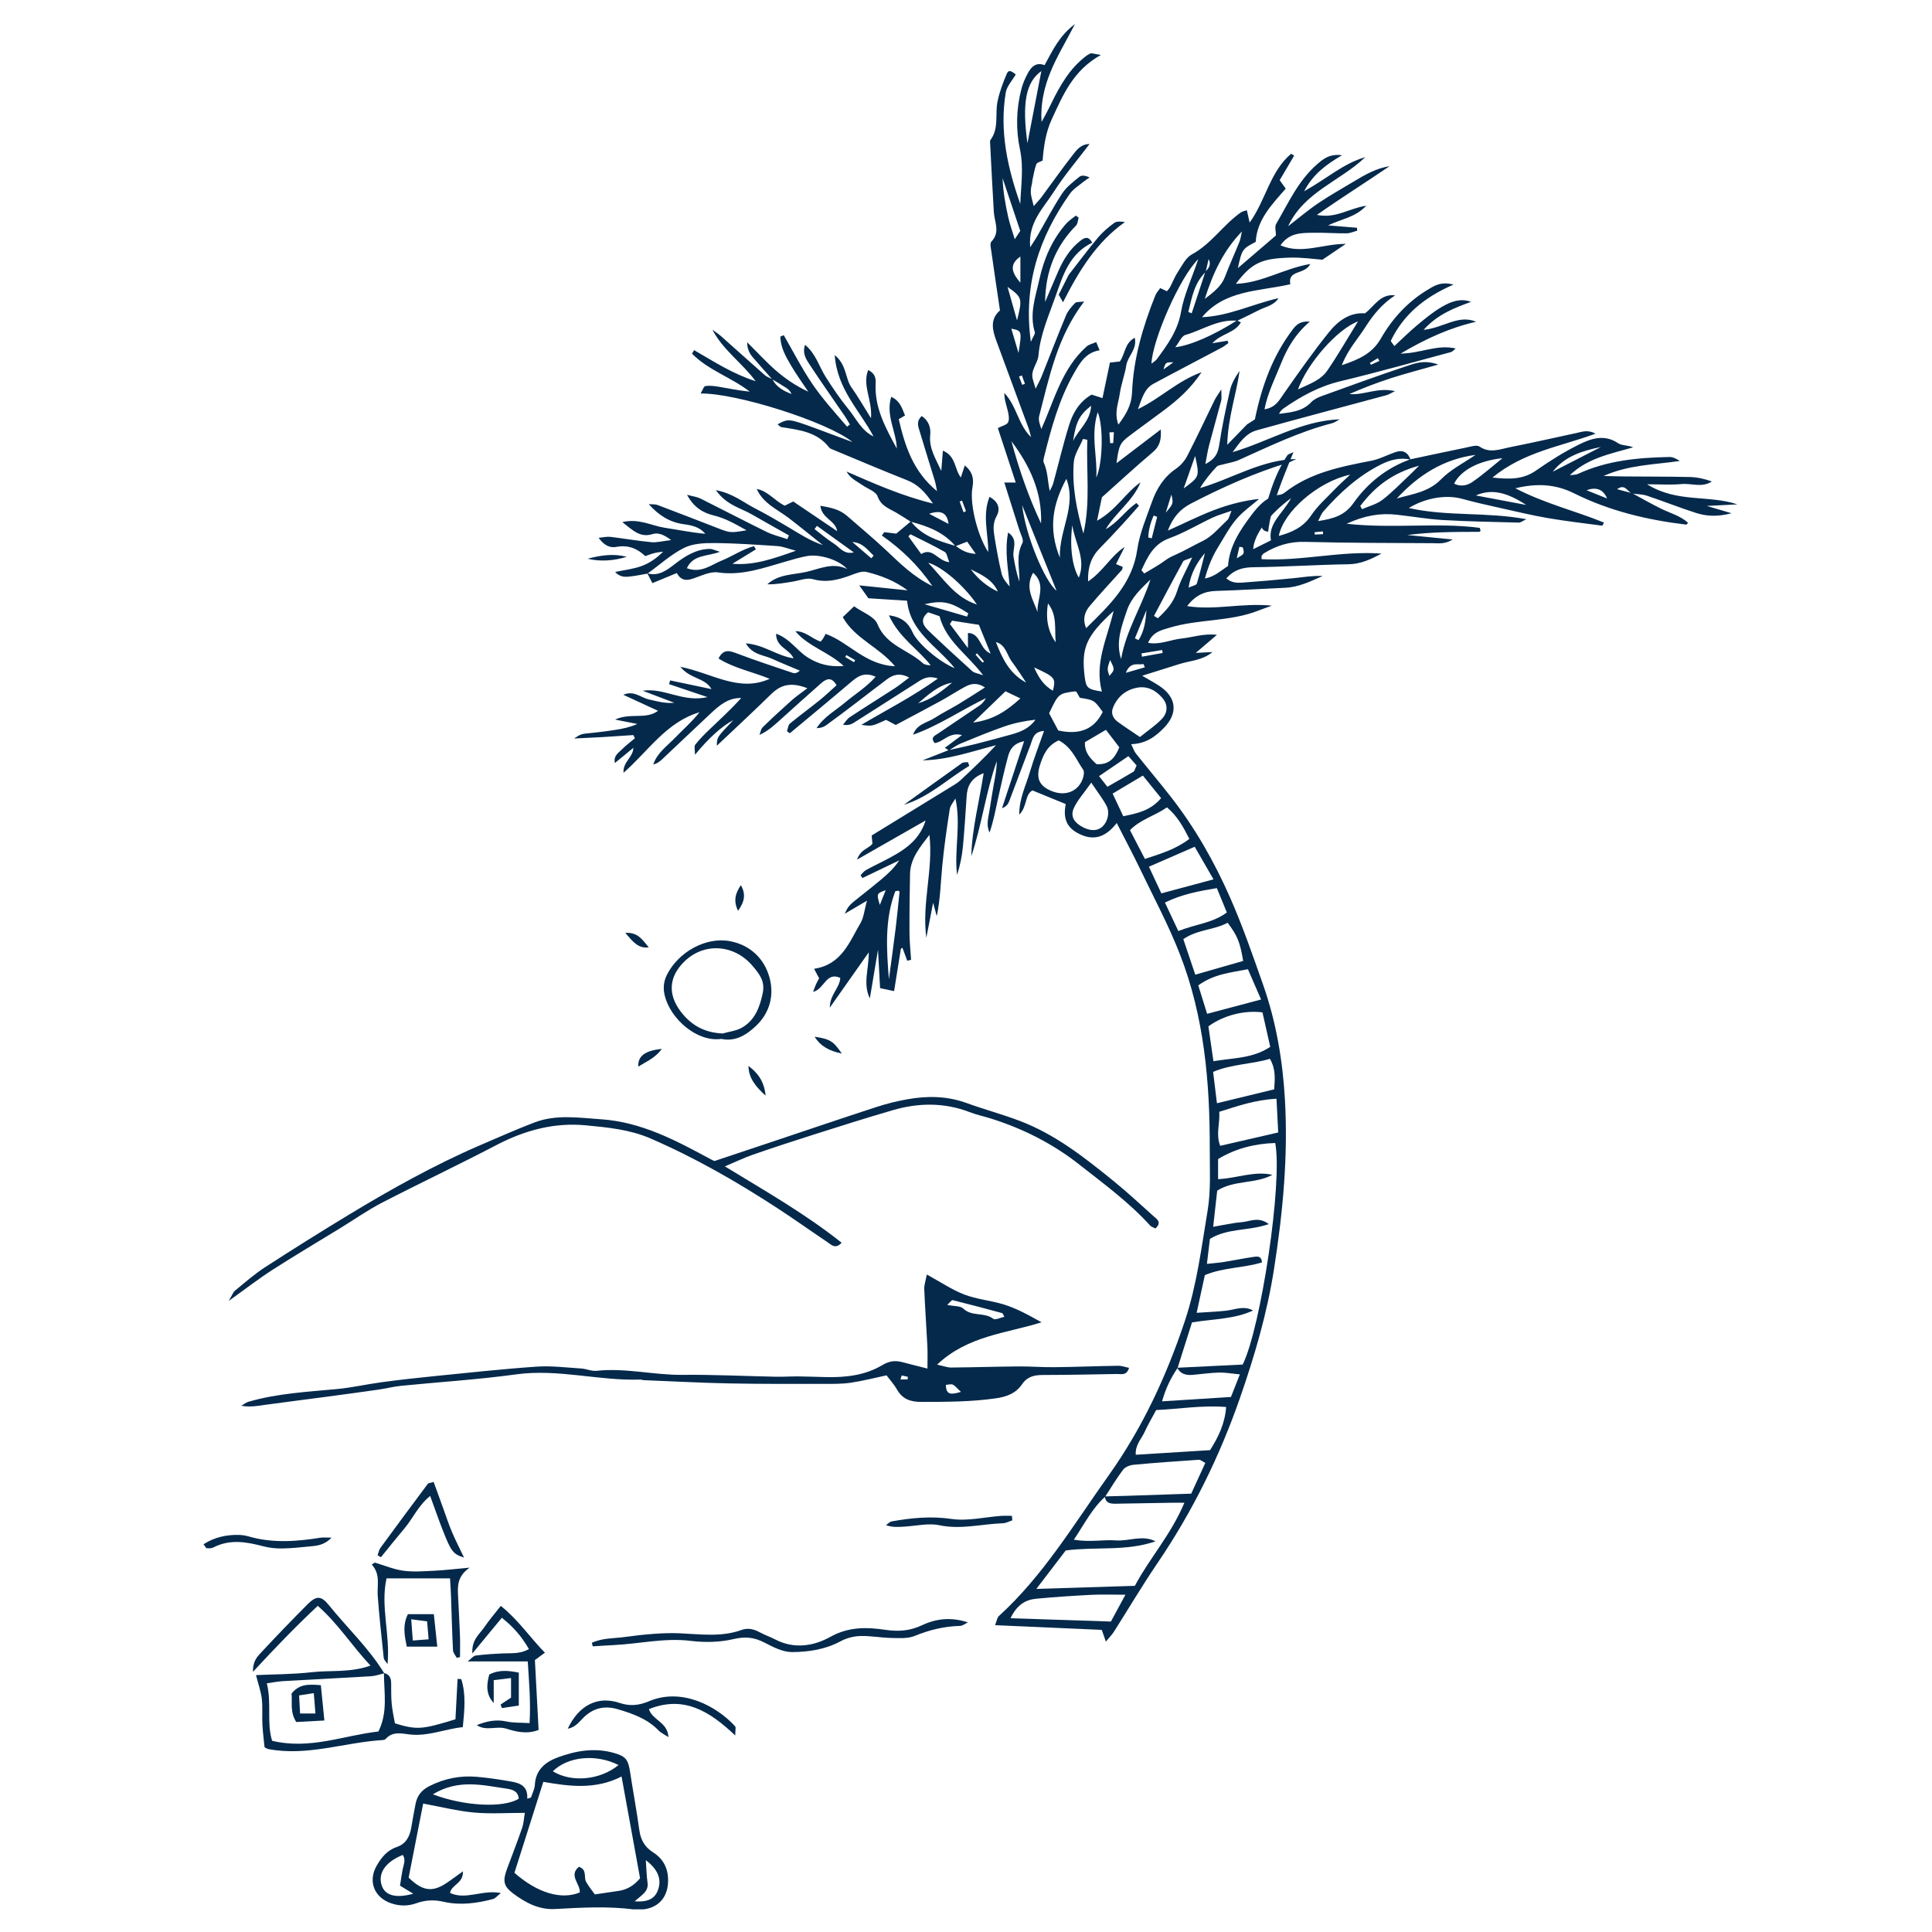 <svg xmlns="http://www.w3.org/2000/svg" xmlns:xlink="http://www.w3.org/1999/xlink" width="500" viewBox="0 0 375 375" height="500" preserveAspectRatio="xMidYMid meet"><defs><clipPath id="7e972a14c8"><path d="M 111 4.602 L 337.293 4.602 L 337.293 319 L 111 319 Z M 111 4.602 " clip-rule="nonzero"></path></clipPath><clipPath id="70dedcb375"><path d="M 72 339 L 130 339 L 130 370.602 L 72 370.602 Z M 72 339 " clip-rule="nonzero"></path></clipPath><clipPath id="e1154acb72"><path d="M 39.543 297 L 65 297 L 65 301 L 39.543 301 Z M 39.543 297 " clip-rule="nonzero"></path></clipPath></defs><path fill="#04294b" d="M 207.434 53.348 C 209.316 50.934 211.145 48.469 213.109 46.125 C 214.012 45.047 215.121 44.109 216.258 43.277 C 216.75 42.914 217.551 42.977 218.348 43.102 C 212.809 47.023 209.449 52.52 206.328 58.672 C 205.965 58.027 205.734 57.621 205.504 57.211 L 205.453 57.277 C 206.125 55.938 206.801 54.602 207.473 53.262 Z M 207.434 53.348 " fill-opacity="1" fill-rule="nonzero"></path><path fill="#04294b" d="M 246.191 103.207 C 245.266 103.133 244.723 102.602 244.918 101.707 C 245.953 97.039 247.203 92.438 249.871 88.383 C 250.02 88.156 250.406 88.086 251.062 87.746 C 248.953 93.023 246.785 97.91 246.137 103.254 Z M 246.191 103.207 " fill-opacity="1" fill-rule="nonzero"></path><g clip-path="url(#7e972a14c8)"><path fill="#04294b" d="M 255.156 103.305 C 255.168 103.457 255.18 103.605 255.191 103.754 C 255.727 103.73 256.266 103.707 256.805 103.68 C 256.793 103.504 256.781 103.324 256.77 103.145 C 256.234 103.199 255.695 103.25 255.156 103.305 Z M 227.758 70.32 C 226.238 70.316 226.238 70.316 225.836 71.703 C 226.527 71.207 226.984 70.875 227.758 70.32 Z M 187.027 99.445 C 187.184 99.363 187.34 99.281 187.496 99.199 C 187.238 98.523 186.984 97.848 186.727 97.172 C 186.574 97.23 186.422 97.285 186.27 97.344 C 186.52 98.043 186.773 98.746 187.027 99.445 Z M 267.734 70.062 C 267.641 69.879 267.547 69.695 267.453 69.512 C 266.934 69.824 266.414 70.137 265.895 70.449 C 265.961 70.566 266.023 70.68 266.09 70.797 C 266.637 70.551 267.188 70.309 267.734 70.062 Z M 165.766 128.535 C 165.84 128.402 165.914 128.27 165.988 128.137 C 165.418 127.805 164.848 127.477 164.281 127.145 C 164.207 127.273 164.133 127.406 164.059 127.535 C 164.629 127.871 165.195 128.203 165.766 128.535 Z M 198.348 72.879 C 198.164 72.949 197.977 73.016 197.793 73.086 C 198 73.625 198.203 74.16 198.406 74.699 C 198.582 74.629 198.758 74.562 198.938 74.492 C 198.742 73.953 198.543 73.414 198.348 72.879 Z M 240.055 108.367 C 241.555 107.508 241.566 107.508 241.242 106.289 C 241.223 106.211 240.918 106.207 240.566 106.125 C 240.41 106.809 240.258 107.488 240.055 108.367 Z M 190.707 128.613 C 190.809 128.539 190.906 128.469 191.008 128.395 C 190.555 127.867 190.105 127.34 189.652 126.812 C 189.555 126.898 189.453 126.988 189.352 127.074 C 189.805 127.586 190.254 128.102 190.707 128.613 Z M 216.207 83.891 C 215.914 83.902 215.625 83.914 215.336 83.922 C 215.383 84.617 215.43 85.312 215.477 86.012 C 215.676 86.008 215.871 86.008 216.07 86.008 C 216.113 85.305 216.16 84.598 216.207 83.891 Z M 221.566 126.824 C 221.594 127.039 221.621 127.254 221.652 127.465 C 222.992 127.227 224.332 126.984 225.672 126.742 C 225.641 126.551 225.609 126.355 225.582 126.168 C 224.242 126.387 222.906 126.605 221.566 126.824 Z M 226.277 99.508 C 227.766 97.746 227.766 97.746 227.371 95.992 C 226.957 97.32 226.617 98.414 226.277 99.508 Z M 222.211 129.527 C 222.125 129.316 222.039 129.102 221.953 128.891 C 220.887 129.137 219.438 128.305 218.52 130.594 C 220.082 130.145 221.145 129.836 222.211 129.527 Z M 165.438 105.207 C 166.668 106.262 167.898 107.312 169.125 108.367 C 169.273 108.191 169.422 108.016 169.57 107.84 C 168.379 106.742 167.461 105.32 165.438 105.207 Z M 171.914 172.781 C 170.125 173.438 170.125 173.438 170.773 175.648 C 171.238 174.48 171.578 173.629 171.914 172.781 Z M 215.465 128.105 C 214.879 129.828 214.879 129.828 215.32 131.188 C 216.406 129.984 216.406 129.984 215.465 128.105 Z M 307.945 95.152 C 309.277 95.684 310.605 96.219 311.938 96.754 C 311.141 94.879 309.746 94.504 307.945 95.152 Z M 224.605 100.316 C 224.379 100.23 224.148 100.148 223.922 100.066 C 223.324 101.426 222.93 102.836 222.879 104.324 C 223.102 104.379 223.324 104.434 223.547 104.492 C 223.898 103.098 224.25 101.707 224.605 100.316 Z M 184.117 101.691 C 183.832 99.559 182.707 98.934 180.34 99.723 C 181.898 100.535 183.008 101.113 184.117 101.691 Z M 220.285 123.891 C 220.516 124.012 220.742 124.137 220.973 124.258 C 222.121 122.539 222.371 120.5 222.531 118.414 C 221.781 120.238 221.035 122.062 220.285 123.891 Z M 197.691 68.508 C 198.367 64.207 198.367 64.207 196.293 63.793 C 196.785 65.465 197.238 66.984 197.691 68.508 Z M 184.789 132.504 C 182.109 133.008 180.203 134.832 178.207 136.504 C 180.754 135.77 182.805 134.195 184.789 132.504 Z M 188.422 110.5 C 189.832 112.379 191.566 113.848 193.688 114.828 C 192.641 112.488 190.496 111.539 188.422 110.5 Z M 229.75 94.809 C 232.852 92.52 232.852 92.52 231.977 88.5 C 231.207 90.684 230.57 92.484 229.75 94.809 Z M 198.055 49.793 C 196.027 51.219 196.145 52.695 198.055 54.859 Z M 158.566 102.066 C 158.414 102.273 158.258 102.484 158.102 102.695 C 159.32 103.621 160.484 104.641 161.773 105.453 C 162.973 106.207 163.793 107.695 165.723 107.219 C 163.336 105.5 160.953 103.781 158.566 102.066 Z M 211.793 78.75 C 209.512 80.566 208.855 81.824 208.289 85.59 C 209.34 83.355 211.633 81.77 211.793 78.75 Z M 233.875 107.359 C 232.316 109.195 231.152 111.188 230.699 114.059 C 231.5 113.691 232.203 113.59 232.293 113.297 C 232.895 111.34 233.363 109.344 233.875 107.359 Z M 197.402 62.191 C 198.48 57.906 198.426 57.727 195.562 55.684 C 196.164 57.812 196.688 59.664 197.402 62.191 Z M 200.723 129.543 C 201.523 131.348 202.484 133.012 204.371 134.062 C 204.965 131.613 204.824 131.438 200.723 129.543 Z M 310.738 86.762 C 307.168 87.492 303.762 88.516 301.375 91.562 C 304.496 89.961 307.617 88.363 310.738 86.762 Z M 203.41 117.117 C 202.961 119.781 203.281 122.359 204.91 124.676 C 204.656 122.137 205.262 119.461 203.41 117.117 Z M 187.703 119.68 C 187.789 119.473 187.875 119.266 187.957 119.059 C 184.535 116.832 183.043 116.473 179.449 117.277 C 182.516 118.168 185.109 118.926 187.703 119.68 Z M 296.234 98.008 C 292.609 95.645 289.617 94.773 286.457 96.168 C 289.867 96.809 292.68 97.34 296.234 98.008 Z M 201.395 118.816 C 201.199 116.316 203.207 113.562 200.531 111.164 C 198.844 114.09 200.57 116.426 201.395 118.816 Z M 199.18 132.492 C 198.25 131.125 197.371 129.723 196.383 128.402 C 195.41 127.105 195.254 125.168 193.305 124.621 C 194.52 127.77 195.938 130.766 199.18 132.492 Z M 208.129 101.961 C 207.582 106.109 208.141 110.059 209.398 112.109 C 210.844 108.551 208.648 105.387 208.129 101.961 Z M 184.254 109.117 C 183.895 108.266 183.812 107.379 183.371 107.125 C 181.207 105.891 178.945 104.824 176.723 103.699 C 176.586 103.832 176.449 103.965 176.312 104.098 C 177.113 105.199 177.914 106.305 178.809 107.535 C 181.062 106.152 181.969 108.898 184.254 109.117 Z M 198.031 44.816 C 196.75 40.988 195.68 37.785 194.605 34.586 C 194.688 37.199 195.152 39.707 195.707 42.191 C 195.988 43.457 196.438 44.688 196.961 46.43 C 197.59 45.48 197.926 44.98 198.031 44.816 Z M 212.789 92.703 C 214.074 89.852 214.191 82.672 213.066 79.996 C 211.637 84.543 213.055 88.68 212.789 92.703 Z M 246.691 104.883 C 246.102 101.5 248.98 99.73 250.602 96.691 C 246.285 99.848 243.375 103.805 243.242 106.598 C 244.426 106.008 245.488 105.48 246.691 104.883 Z M 189.625 117.336 C 187.094 113.617 182.766 109.934 180.156 109.223 C 183.219 112.453 185.418 115.996 189.625 117.336 Z M 291.633 88.93 C 287.059 89.426 283.562 91.238 282.242 93.879 C 283.473 94.512 284.781 94.238 285.715 93.602 C 287.789 92.191 289.672 90.504 291.633 88.93 Z M 198.398 98.055 C 199.051 103.961 202.836 112.898 205.078 114.668 C 202.758 108.902 200.578 103.477 198.398 98.055 Z M 195.164 134.176 C 193 136.266 191.176 138.027 188.875 140.25 C 192.91 139.707 195.438 137.941 198.055 135.559 C 196.875 134.992 196.012 134.582 195.164 134.176 Z M 184.801 120.473 C 184.66 120.691 184.516 120.906 184.375 121.125 C 185.406 122.5 186.438 123.875 187.879 125.793 L 187.879 122.855 C 190.395 122.914 190.07 125.973 192.277 126.855 C 191.414 124.734 190.746 123.094 190.004 121.277 C 188.262 121.008 186.531 120.742 184.801 120.473 Z M 219.02 146.766 C 216.73 148.324 215.117 149.426 213.32 150.648 C 213.836 151.305 214.344 151.945 214.949 152.711 C 216.77 151.668 218.406 150.754 220.008 149.785 C 220.234 149.648 220.297 149.23 220.613 148.574 C 220.102 147.992 219.543 147.363 219.02 146.766 Z M 199.426 27.801 C 200.383 22.832 201.23 18.449 202.125 13.801 C 199.117 15.922 198.348 20.004 199.426 27.801 Z M 223.988 119.547 C 224.238 119.699 224.488 119.852 224.738 120.004 C 226.344 118.512 227.777 116.973 228.48 114.719 C 229.121 112.664 230.23 110.758 231.398 108.207 C 230.359 108.648 229.789 108.703 229.637 108.984 C 227.719 112.484 225.859 116.02 223.988 119.547 Z M 172.535 190.078 C 172.977 186.773 173.438 183.473 173.848 180.164 C 174.137 177.848 174.355 175.52 174.594 173.191 C 174.605 173.098 174.527 172.957 174.449 172.902 C 174.383 172.859 174.254 172.918 173.781 172.984 C 171.676 178.473 172.078 184.332 172.535 190.078 Z M 241.047 44.934 C 237.605 48.52 235.523 52.703 233.852 58.008 C 235.879 56.484 237.137 55.41 237.789 53.668 C 238.645 51.398 239.672 49.191 240.574 46.934 C 240.824 46.305 240.895 45.602 241.047 44.934 Z M 264.027 98.215 C 264.141 98.422 264.258 98.629 264.371 98.836 C 265.699 98.246 267.199 97.883 268.32 97.023 C 270.242 95.551 271.93 93.77 273.711 92.109 C 274.113 91.734 274.496 91.328 275.438 90.391 C 270.086 91.848 266.75 94.621 264.027 98.215 Z M 223.297 112.488 C 221.488 114.246 219.582 116.004 218.754 118.445 C 217.719 121.488 216.504 124.59 217.609 127.922 C 218.535 122.422 221.59 117.805 223.297 112.488 Z M 205.719 108.254 C 205.551 102.758 209.016 98.305 206.98 92.941 C 204.332 97.84 203.422 102.547 205.719 108.254 Z M 196.32 85.641 C 197.797 91.129 199.652 96.469 202.07 101.602 C 202.301 95.516 199.879 90.371 196.32 85.641 Z M 210.582 144.059 C 210.496 146.145 211.688 147.254 212.832 148.32 C 215.25 148.48 216.406 147.18 217.258 145.043 C 216.434 143.969 215.582 142.859 214.66 141.66 C 213.145 142.551 211.84 143.316 210.582 144.059 Z M 180.148 118.844 C 178.52 120.18 179.141 121.371 180.168 122.359 C 182.973 125.051 185.84 127.68 188.727 130.281 C 189.113 130.633 189.77 130.688 190.824 131.066 C 187.754 126.984 183.629 124.457 182.359 119.602 C 181.664 119.363 180.852 119.086 180.148 118.844 Z M 271.117 96.754 C 274.141 95.875 277.258 95.543 279.707 93.035 C 281.586 91.113 284.141 89.852 286.398 88.293 C 280.188 89.105 275.277 92.238 271.117 96.754 Z M 211.059 85.367 C 210.777 85.312 210.496 85.254 210.211 85.195 C 209.586 86.703 208.535 88.176 208.418 89.719 C 208.059 94.426 208.984 99.023 210.285 103.559 C 211.699 97.508 210.801 91.422 211.059 85.367 Z M 263.594 62.375 C 259.512 63.926 253.742 70.543 251.934 75.59 C 254.172 74.52 256.344 73.805 257.633 71.926 C 259.648 68.984 261.426 65.879 263.594 62.375 Z M 211.816 151.91 C 210.324 154.039 209.098 155.344 208.414 156.891 C 207.766 158.352 208.414 159.469 209.703 160.281 C 211.387 161.348 212.973 161.395 214.016 160.414 C 214.996 159.492 215.453 157.707 214.781 156.418 C 214.082 155.082 213.133 153.883 211.816 151.91 Z M 213.871 134.223 C 212.387 128.676 214.914 123.91 216.145 118.598 C 210.793 123.496 209.844 125.746 210.539 131.383 C 210.805 133.531 211.117 133.809 213.871 134.223 Z M 218.027 158.43 C 220.754 157.871 223.293 157.363 225.371 154.918 C 224.18 153.441 223.039 152.031 221.832 150.539 C 219.688 151.816 217.84 152.918 215.961 154.039 C 216.727 155.664 217.328 156.945 218.027 158.43 Z M 262.066 92.125 C 255.77 93.512 249.113 99.332 248.215 104.023 C 250.766 103.324 252.953 102.359 254.512 100.016 C 255.73 98.188 257.449 96.688 258.984 95.078 C 259.875 94.148 260.844 93.289 262.066 92.125 Z M 232.582 50.305 C 229.039 53.711 223.68 65.977 223.496 70.594 C 223.938 70.227 224.328 70.008 224.566 69.68 C 226.613 66.898 228.598 64.199 229.23 60.559 C 229.793 57.305 231.262 54.211 232.582 50.305 Z M 221.551 110.668 C 221.73 110.883 221.91 111.102 222.094 111.316 C 223.484 110.465 224.941 109.699 226.242 108.723 C 226.934 108.203 227.625 107.918 228.383 107.574 C 230.094 106.801 231.73 105.828 233.453 105 C 235.281 104.121 236.699 102.363 238.238 100.93 C 238.555 100.637 238.629 100.09 239.039 99.145 C 237.441 99.711 236.379 99.992 235.402 100.453 C 232.582 101.773 229.887 103.41 226.98 104.469 C 223.859 105.602 222.758 108.102 221.551 110.668 Z M 214.039 138.188 C 212.387 135.887 212.387 135.887 209.59 135.438 C 209.355 135.016 209.16 134.648 208.938 134.301 C 208.895 134.227 208.742 134.223 208.637 134.188 C 205.449 134.625 205.449 134.625 203.633 138.449 C 204.227 139.566 204.812 140.672 205.41 141.793 C 209.59 142.68 212.344 141.586 214.039 138.188 Z M 228.715 180.719 C 232.086 179.355 235.305 179.211 238.129 177.109 C 237.484 175.543 236.875 174.051 236.188 172.383 C 232.637 172.969 229.414 173.574 226.113 175.184 C 226.977 177.02 227.762 178.695 228.715 180.719 Z M 205.5 143.707 C 203.223 144.727 202.461 146.609 201.848 148.527 C 201.02 151.125 201.785 152.641 204.23 153.586 C 206.758 154.562 209.16 153.672 210.094 151.324 C 210.328 150.742 210.531 149.832 210.246 149.414 C 208.898 147.426 208.016 145.012 205.5 143.707 Z M 231.891 164.355 C 228.734 165.73 226.004 166.922 223.004 168.23 C 223.895 170.137 224.668 171.789 225.422 173.402 C 228.895 172.469 231.992 171.637 235.543 170.684 C 234.25 168.441 233.164 166.559 231.891 164.355 Z M 232.586 191.262 C 233.191 193.215 233.734 194.965 234.301 196.781 C 237.961 195.812 241.223 194.945 244.777 194.004 C 243.832 191.832 243.051 190.039 242.219 188.129 C 238.848 188.785 235.645 189.043 232.586 191.262 Z M 230.852 162.828 C 229.648 160.449 228.492 158.371 226.508 156.711 C 224.176 158.348 221.406 159.012 219.328 161.129 C 220.293 162.988 221.199 164.73 222.23 166.723 C 225.285 165.699 228.203 164.863 230.852 162.828 Z M 221.262 143.055 C 222.84 141.777 224.328 140.793 225.523 139.535 C 226.707 138.289 226.688 136.758 225.68 135.547 C 224.395 134 222.688 133.09 220.656 133.488 C 218.445 133.922 216.824 135.301 216.004 137.434 C 215.598 138.496 216.066 139.449 216.941 140.094 C 218.188 141.02 219.504 141.859 221.262 143.055 Z M 236.207 214.141 C 240.168 213.18 243.691 212.324 247.32 211.441 C 247.449 209.387 247.664 207.547 246.488 205.516 C 242.91 206.59 239.117 206.512 235.465 208.051 C 235.707 210.039 235.918 211.777 236.207 214.141 Z M 232.004 189.184 C 235.41 188.207 238.363 187.359 241.297 186.52 C 240.695 182.902 240.203 181.648 238.285 179.105 C 235.711 180.516 232.477 180.383 229.68 182.281 C 230.449 184.566 231.184 186.742 232.004 189.184 Z M 247.766 213.266 C 243.516 213.492 240.156 214.707 236.66 215.801 C 236.809 218.137 235.957 220.184 236.84 222.402 C 240.582 221.543 244.199 220.707 248.102 219.812 C 247.992 217.711 247.895 215.766 247.766 213.266 Z M 246.555 203.188 C 246.027 200.855 245.523 198.625 245.043 196.5 C 241.461 196.051 237.496 197.078 234.551 199.211 C 234.859 201.332 235.184 203.594 235.527 205.98 C 239.457 205.316 243.184 205.457 246.555 203.188 Z M 196.145 314.094 C 202.988 314.32 209.305 314.531 215.625 314.742 C 216.559 313.02 217.367 311.527 218.445 309.535 C 215.828 309.535 213.836 309.453 211.855 309.555 C 208.297 309.738 204.734 309.973 201.184 310.305 C 199.102 310.496 197.41 311.441 196.145 314.094 Z M 234.871 281.473 C 236.5 278.91 237.738 276.363 237.996 273.098 C 233.266 272.719 228.883 273.496 224.41 273.688 C 223.609 275.191 222.809 276.531 222.168 277.941 C 221.551 279.301 220.316 280.445 220.453 282.367 C 225.355 282.066 230.113 281.77 234.871 281.473 Z M 228.57 265.516 C 227.297 267.414 226.266 269.422 225.559 271.996 C 230.188 271.703 234.477 271.434 238.926 271.152 C 239.484 269.738 239.988 268.469 240.656 266.77 C 238.949 266.605 237.77 266.379 236.598 266.414 C 234.938 266.461 233.277 266.699 231.617 266.852 C 230.328 266.973 229.172 266.785 228.504 265.48 C 232.711 265.273 236.914 265.07 241.207 264.859 C 244.723 257.734 248.988 229.535 247.52 221.855 C 243.516 221.98 239.766 222.941 236.43 224.973 L 236.43 228.875 C 240.125 228.695 243.453 227.234 246.969 228.035 C 243.625 229.84 239.551 229.012 236.258 231.102 C 236.004 233.359 235.766 235.535 235.477 238.125 C 237.523 237.777 239.238 237.363 240.973 237.23 C 242.578 237.109 244.301 236.059 246.262 237.598 C 242.332 238.969 238.297 238.34 234.844 240.469 C 234.664 241.988 234.484 243.484 234.262 245.32 C 235.68 245.164 236.652 245.098 237.613 244.941 C 239.488 244.637 241.348 244.25 243.227 243.977 C 243.941 243.875 244.867 243.672 244.934 245.035 C 241.352 246.141 237.453 245.988 233.863 247.496 C 233.348 249.871 232.852 252.121 232.266 254.816 C 234.41 254.668 236.164 254.602 237.906 254.414 C 239.676 254.223 241.43 253.355 243.219 254.371 C 239.543 256.07 235.543 255.988 231.363 256.68 C 230.445 259.586 229.508 262.551 228.57 265.516 Z M 214.453 290.453 C 215.793 290.418 217.133 290.391 218.469 290.344 C 222.695 290.207 226.922 290.062 231.215 289.918 C 232.215 287.734 233.074 285.859 233.949 283.949 C 233.293 283.609 232.996 283.32 232.723 283.336 C 228.492 283.625 224.262 283.918 220.039 284.309 C 219.32 284.375 218.406 284.73 217.996 285.27 C 216.727 286.934 215.656 288.754 214.508 290.512 C 212 292.762 210.535 295.715 208.438 298.855 C 211.539 299.387 214.09 298.809 216.605 298.992 C 219.156 299.176 221.73 297.863 224.281 299.168 C 218.652 301.141 212.719 300.18 206.859 300.941 C 205.055 303.305 203.254 305.66 201.152 308.406 C 207.832 308.195 213.906 308.008 220.273 307.809 C 223.082 302.508 227.324 297.832 229.887 291.684 C 228.723 291.684 228.07 291.672 227.418 291.684 C 223.836 291.742 220.258 291.793 216.676 291.867 C 215.602 291.891 214.617 291.832 214.453 290.453 Z M 233.965 52.742 C 234.598 52.066 235.164 51.371 234.59 50.289 C 234.398 51.121 234.211 51.953 234.02 52.785 C 231.785 54.953 231.344 57.801 230.648 60.555 C 230.867 60.641 231.086 60.723 231.309 60.809 C 232.191 58.117 233.078 55.43 233.965 52.742 Z M 200.383 35.203 C 199.934 37.289 199.934 37.289 200.645 40.008 C 201.223 39.34 201.727 38.828 202.152 38.258 C 204.156 35.559 206.094 32.809 208.16 30.156 C 208.934 29.164 209.73 27.992 211.484 27.945 C 209.047 31.168 206.551 34.074 204.512 37.273 C 202.516 40.406 199.516 43.184 199.961 47.988 C 200.547 47.07 200.926 46.527 201.258 45.953 C 202.887 43.145 204.387 40.254 206.168 37.547 C 207.004 36.277 208.312 35.289 209.52 34.309 C 209.93 33.973 210.684 34.055 211.496 34.449 C 211.129 34.699 210.742 34.922 210.402 35.203 C 209.465 35.984 208.344 36.645 207.66 37.613 C 201.707 46.027 198.57 55.234 200.086 66.348 C 200.512 65.355 200.965 64.82 200.855 64.465 C 199.762 60.922 201 57.586 201.738 54.234 C 202.613 50.25 204.199 46.543 206.926 43.43 C 207.461 42.816 208.18 42.371 208.816 41.848 C 209 41.977 209.184 42.105 209.367 42.238 C 209.203 42.762 209.195 43.445 208.848 43.789 C 205.035 47.633 202.895 52.574 202.859 58.613 C 203.707 56.625 204.543 54.633 205.406 52.652 C 206.406 50.363 207.703 48.277 209.707 46.73 C 210.391 46.199 211.23 45.656 212.004 47.113 C 207.637 49.184 206.324 53.391 204.914 57.422 C 203.59 61.207 201.91 64.887 201.562 69.012 C 201.434 70.535 199.934 71.895 200.488 73.688 C 200.613 74.086 200.723 74.484 201.008 75.449 C 201.559 74.336 201.914 73.723 202.172 73.07 C 203.754 69.125 205.273 65.152 206.91 61.227 C 207.285 60.328 207.984 59.527 208.672 58.816 C 208.938 58.543 209.59 58.648 210.434 58.527 C 205.215 65.34 203.68 73.141 201.703 80.758 C 201.504 81.516 201.832 82.406 202.129 83.277 C 204.637 77.656 206.117 71.539 210.902 67.262 C 211.355 66.855 212.051 66.723 212.773 66.398 C 213.004 66.953 213.16 67.336 213.43 67.992 C 210.758 68.41 209.625 70.414 208.496 72.379 C 205.555 77.492 204.039 83.121 202.633 88.785 C 202.555 89.105 202.461 89.512 202.586 89.777 C 203.379 91.504 203.332 93.359 203.754 95.312 C 203.984 94.812 204.285 94.332 204.43 93.812 C 205.465 90.035 206.352 86.219 207.52 82.484 C 208.254 80.125 209.504 77.973 211.879 76.598 C 212.539 76.809 213.227 77.027 213.992 77.273 C 214.508 74.824 214.98 72.559 215.438 70.375 C 216.328 70.277 216.855 70.219 217.355 70.164 C 218.406 68.742 218.254 66.617 220.258 65.555 C 220.762 67.805 218.898 69.102 218.617 70.891 C 218.324 72.766 217.605 74.578 217.344 76.453 C 217.094 78.25 216.219 80.062 217.078 82.418 C 218.664 80.305 219.633 78.539 219.73 76.168 C 220 69.605 221.824 63.375 224.262 57.32 C 224.461 56.824 224.863 56.41 225.199 55.918 C 225.703 56.156 226.082 56.332 226.5 56.531 C 226.699 56.277 226.945 56.039 227.098 55.75 C 227.621 54.758 228.02 53.688 228.637 52.762 C 229.434 51.555 230.16 50.016 231.328 49.387 C 235.145 47.332 237.438 43.602 240.895 41.203 C 241.148 41.027 241.496 40.988 242.012 40.812 C 242.191 41.605 242.348 42.297 242.555 43.203 C 245.664 38.91 246.504 33.297 250.605 29.848 C 250.801 29.969 250.996 30.09 251.195 30.207 C 250.262 31.789 249.332 33.371 248.387 34.969 C 248.754 35.484 249.062 35.918 249.559 36.617 C 246.922 39.641 243.953 42.641 243.738 46.945 C 241.129 48.301 241.066 48.391 240.27 52.043 C 242.953 49.738 245.281 47.742 247.66 45.699 C 247.66 44.938 247.379 44.02 247.707 43.457 C 250.07 39.406 252.008 35.035 255.66 31.879 C 256.797 30.898 257.973 29.828 260.488 30.121 C 257.324 32.012 254.918 33.75 253.125 37.121 C 257.469 34.73 260.742 31.719 265 30.504 C 260.152 35.148 253.117 37.246 250.023 43.914 C 251.977 42.406 253.863 40.801 255.898 39.422 C 258.121 37.914 260.484 36.613 262.785 35.219 C 264.945 33.914 267.125 32.66 269.711 32.258 C 265.172 35.352 260.539 38.254 255.609 41.711 C 259.332 42.465 261.809 40.43 265.199 39.93 C 263.023 42.223 260.426 42.469 257.781 43.75 C 259.938 43.926 261.672 44.07 263.402 44.211 C 263.41 44.402 263.414 44.59 263.422 44.781 C 262.734 44.961 262.051 45.285 261.359 45.289 C 259.234 45.312 257.105 45.137 254.98 45.176 C 252.676 45.219 250.258 45.109 248.539 47.625 C 252.723 49.406 256.703 47.332 261.227 47.336 C 259.559 48.465 258.383 49.258 256.684 50.41 C 255.043 50.293 252.703 49.934 250.375 50.004 C 244.996 50.168 243.004 50.918 239.879 55.094 C 244.977 54.914 249.227 52.098 254.32 51.238 C 253.285 53.387 249.898 52.293 250.445 55.172 C 244.34 56.574 237.773 56.238 233.305 61.566 C 238.508 61.359 243.164 59 248.152 57.879 C 247.238 59.328 245.633 59.531 244.316 60.215 C 242.941 60.926 241.539 61.582 240.148 62.262 C 236.457 61.902 233.426 64.055 230.086 65.016 C 229.336 65.23 228.871 66.445 228.117 67.398 C 231.098 67.051 235.621 65.043 240.098 62.203 C 240.297 62.297 240.492 62.391 240.855 62.562 C 239.668 64.684 237.016 64.719 235.309 66.629 C 236.48 66.43 237.367 66.281 238.254 66.129 C 238.312 66.277 238.375 66.43 238.434 66.578 C 238.02 66.871 237.633 67.211 237.191 67.445 C 232.75 69.805 228.285 72.117 223.863 74.504 C 222.16 75.426 221.703 77.195 220.871 79.418 C 225.309 77.266 228.477 73.98 233.23 72.238 C 231.039 75.52 228.57 77.637 225.961 79.605 C 223.723 81.293 221.434 82.91 219.203 84.605 C 217.379 85.992 217.18 86.453 216.711 89.91 C 219.699 87.633 222.383 85.586 225.301 83.359 C 225.434 85.352 225.105 86.633 223.766 87.762 C 220.523 90.492 217.402 93.379 213.875 96.527 C 213.672 97.508 213.363 99.004 212.938 101.074 C 216.699 98.969 218.453 95.66 221.375 93.621 C 219.906 97.23 216.594 99.441 214.617 102.715 C 216.938 101.441 218.438 99.129 220.566 97.637 C 220.738 97.812 220.91 97.984 221.082 98.16 C 220.012 99.367 218.957 100.59 217.859 101.773 C 216.414 103.34 214.965 104.902 213.469 106.418 C 211.797 108.113 211.102 110.121 211.195 112.859 C 214.113 110.906 215.574 107.953 218.297 106.156 C 217.734 107.262 217.176 108.371 216.613 109.492 C 217.137 109.707 217.523 109.863 217.906 110.02 C 217.859 110.246 217.875 110.496 217.762 110.621 C 215.68 112.957 213.523 115.227 211.516 117.621 C 210.594 118.723 210.059 120.086 210.82 121.922 C 215.371 117.445 219.781 113.324 220.742 106.668 C 221.203 103.496 222.52 100.43 223.605 97.375 C 224.516 94.809 225.934 92.566 228.277 90.965 C 229.164 90.355 229.961 89.434 230.453 88.473 C 232.301 84.898 233.996 81.246 235.766 77.633 C 235.996 77.16 236.324 76.738 237.055 75.578 C 237.055 76.84 237.148 77.312 237.039 77.73 C 236.27 80.66 235.438 83.57 234.668 86.496 C 234.398 87.527 234.246 88.586 233.957 90.078 C 235.902 89.086 236.406 87.945 236.648 86.363 C 237.188 82.824 237.922 79.309 238.723 75.816 C 239.035 74.461 239.746 73.199 240.605 71.996 C 239.965 76.562 238.363 80.922 238.203 86.336 C 239.812 84.676 240.949 83.512 242.082 82.344 L 242.027 82.391 C 242.68 81.977 243.332 81.559 243.57 81.406 C 244.93 74.797 247.074 69.008 250.934 63.93 C 251.598 63.055 252.363 62.273 254.23 62.426 C 251.383 64.879 249.824 67.609 248.633 70.586 C 247.492 73.445 246.062 76.207 245.434 79.449 C 247.594 79.105 248.281 77.711 249.191 76.41 C 252.012 72.379 254.844 68.344 257.922 64.512 C 259.68 62.324 261.949 60.586 264.945 60.824 C 266.82 59.371 267.93 56.984 270.797 57.328 C 268.348 58.898 266.559 61.062 265.051 63.441 C 263.598 65.742 261.652 67.766 260.449 70.887 C 263.863 69.727 266.371 68.602 268.047 65.672 C 270.23 61.867 273.211 58.602 277.035 56.289 C 278.316 55.516 279.648 54.57 282.125 55.242 C 276.457 57.691 272.414 61.074 269.973 66.109 C 269.898 66.258 270.293 66.637 270.645 67.176 C 272.148 65.789 273.535 64.398 275.035 63.148 C 276.582 61.863 278.145 60.555 279.875 59.555 C 281.543 58.59 283.395 57.812 285.527 58.586 C 282.297 59.789 279.105 60.941 276.316 64.02 C 280.148 63.668 283.051 60.98 286.508 62.453 C 281.461 63.609 276.855 65.68 271.852 68.633 C 275.816 68.586 278.945 66.797 282.555 67.641 C 282.117 67.984 281.914 68.266 281.652 68.332 C 274.52 70.246 267.41 72.266 260.227 73.98 C 256.086 74.965 252.52 76.914 249.109 79.297 C 248.762 79.539 248.473 79.863 248.254 80.336 C 250.512 80.02 252.785 79.906 254.516 78.055 C 255.023 77.512 255.801 77.148 256.523 76.887 C 261.895 74.945 267.258 72.977 272.676 71.176 C 274.492 70.57 276.41 69.754 279.164 70.762 C 275.68 71.758 272.848 72.488 270.07 73.379 C 267.312 74.262 264.613 75.305 261.926 76.477 C 264.707 76.773 267.34 75.117 270.766 75.922 C 269.871 76.355 269.535 76.594 269.156 76.695 C 260.738 78.973 252.301 81.188 243.898 83.531 C 241.781 84.121 240.559 85.988 239.25 87.762 C 246.207 85.719 252.496 81.676 260.027 81.387 C 259.543 81.645 259.086 82.012 258.566 82.145 C 252.234 83.777 246.383 86.621 240.461 89.285 C 239.488 89.719 238.391 89.863 237.355 90.156 C 236.945 90.27 236.422 90.297 236.168 90.566 C 234.984 91.828 233.875 93.164 232.934 94.734 C 239.227 92.879 244.844 89.242 251.605 89.086 C 251.082 89.328 250.578 89.633 250.035 89.801 C 243.473 91.797 237.246 94.582 231.168 97.738 C 229.133 98.793 227.668 100.344 226.676 102.992 C 229.895 101.547 232.652 100.16 235.52 99.055 C 238.309 97.984 241.203 97.199 244.398 96.836 C 242.906 98.133 241.238 99.277 239.973 100.77 C 238.617 102.371 237.613 104.281 236.5 106.082 C 235.387 107.879 234.535 109.789 233.875 112.297 C 235.891 111.879 236.957 110.742 238.359 109.863 C 238.613 106.074 240.629 102.988 242.863 100.027 C 244.285 98.141 245.844 96.348 248.434 96.027 C 248.75 95.988 249.086 95.82 249.344 95.617 C 254.285 91.738 260.211 90.586 266.16 89.434 C 267.785 89.117 269.309 88.277 270.895 87.742 C 272.309 87.27 273.281 87.805 273.781 89.203 C 271.707 88.754 269.801 89.266 267.953 90.203 C 263.586 92.414 260.051 95.648 256.852 99.281 C 256.48 99.703 256.293 100.285 255.836 101.141 C 258.852 100.68 260.996 100.062 262.719 97.629 C 265.461 93.754 269.16 90.801 273.738 89.156 C 277.348 88.391 280.957 87.605 284.578 86.871 C 285.441 86.695 286.613 86.297 287.18 86.68 C 289.168 88.043 291.078 87.199 292.988 86.82 C 297.375 85.949 301.738 84.965 306.109 84.02 C 307.148 83.797 308.184 83.371 309.703 84.172 C 302.844 86.699 295.766 87.688 289.68 92.695 C 293.09 93.066 295.656 93.062 298.133 91.336 C 300.785 89.484 303.547 87.738 306.441 86.305 C 308.824 85.121 311.402 84.215 314.078 86.031 C 314.809 86.527 315.973 86.383 316.996 86.828 C 312.652 88.09 308.168 88.883 304.695 92.246 C 305.242 92.156 305.844 92.188 306.332 91.961 C 311.961 89.371 317.965 88.82 324.039 88.703 C 324.715 88.691 325.395 89.051 326.043 89.477 C 321.059 90.195 316.027 90.234 311.254 92.387 C 312.594 92.418 313.938 92.465 315.277 92.477 C 319.535 92.516 323.789 92.492 328.043 92.59 C 329.457 92.625 330.867 92.957 332.27 93.449 C 330.367 94.723 328.312 93.766 326.359 93.957 C 324.379 94.148 322.363 94 319.699 94 C 325.477 97.637 331.648 96.023 337.23 97.898 C 335.41 97.992 333.59 98.086 331.297 98.203 C 332.934 98.688 334.176 99.055 336.094 99.621 C 333.273 100.355 331.18 100.195 329.176 99.555 C 325.988 98.535 322.875 97.285 319.699 96.227 C 318.777 95.918 317.75 95.93 316.773 95.797 C 315.844 95.395 315.434 93.836 313.875 94.949 C 314.859 95.215 315.844 95.477 316.824 95.742 C 318.672 96.738 320.488 97.785 322.367 98.715 C 324.141 99.594 326.121 100.078 327.66 101.484 C 327.445 101.684 327.355 101.836 327.285 101.828 C 319.723 100.922 312.395 99.176 305.539 95.758 C 302.039 94.016 298.426 93.723 294.133 94.777 C 299.922 97.773 305.797 99.168 311.34 101.434 C 311.18 101.707 311.055 102.039 310.977 102.031 C 307.48 101.57 303.973 101.164 300.496 100.57 C 297.52 100.062 294.57 99.355 291.621 98.695 C 289 98.105 286.375 97.535 283.789 96.82 C 280.793 95.992 276.801 96.57 273.445 98.602 C 280.898 100.289 288.434 99.316 296.277 100.781 C 295.414 101.188 295.125 101.441 294.844 101.438 C 289.918 101.301 284.984 101.223 280.066 100.938 C 277.055 100.762 274.066 100.23 271.062 99.902 C 267.91 99.555 264.895 100.043 261.375 101.66 C 270.449 102.664 278.938 101.363 287.215 102.457 C 287.324 102.848 287.398 102.965 287.367 103.031 C 287.32 103.121 287.195 103.227 287.105 103.227 C 282.461 103.238 277.816 103.238 273.152 103.848 C 275.895 104.117 278.641 104.387 281.973 104.715 C 280.418 105.664 279.234 105.441 278.137 105.434 C 269.844 105.387 261.547 105.391 253.258 105.176 C 250.305 105.098 247.758 105.898 245.328 107.398 C 245.152 107.512 245.008 107.699 244.883 107.875 C 244.832 107.945 244.875 108.078 244.875 108.535 C 252.652 108.953 260.336 106.871 268.141 107.453 C 266.117 108.535 264.152 109.484 261.742 109.523 C 255.586 109.613 249.438 110.031 243.285 110.098 C 241.234 110.121 239.586 110.555 238.031 112.242 C 238.938 113.098 240.031 113.16 241.066 113.09 C 244.414 112.855 247.758 112.562 251.098 112.223 C 252.957 112.035 254.805 111.703 256.734 111.801 C 254.375 112.836 252.09 113.969 249.469 114.086 C 244.996 114.289 240.52 114.566 236.043 114.699 C 233.789 114.77 232.027 115.539 230.422 117.645 C 235.898 118.516 240.984 116.973 246.871 117.559 C 245.562 118.035 244.938 118.246 244.32 118.488 C 238.766 120.703 232.668 120.117 227.012 121.836 C 225.402 122.324 223.73 122.645 222.844 124.777 C 225.188 125.195 227.234 124.156 229.34 123.934 C 231.527 123.703 233.66 122.918 236.203 123.223 C 234.77 124.441 233.574 125.465 232.09 126.73 C 233.414 126.66 234.379 126.613 235.34 126.562 C 233.441 128.164 231.109 128.215 228.977 128.875 C 226.746 129.566 224.523 130.27 221.691 131.16 C 223.148 132.016 224.094 132.52 224.984 133.102 C 228.363 135.324 228.719 138.379 225.941 141.258 C 224.27 142.988 222.398 144.352 219.562 144.445 C 219.934 145.191 220.117 145.797 220.48 146.254 C 222.703 149.055 225.008 151.789 227.211 154.602 C 231.926 160.633 235.676 167.207 238.766 174.23 C 241.199 179.758 243.168 185.453 245.16 191.113 C 247.695 198.305 248.977 205.859 249.41 213.516 C 250.035 224.551 248.988 235.461 247.281 246.355 C 245.938 254.934 243.527 263.156 240.676 271.344 C 236.699 282.766 231.43 293.445 224.645 303.43 C 221.684 307.781 219.008 312.32 216.18 316.762 C 215.832 317.309 215.352 317.777 214.648 318.629 C 214.316 317.688 214.102 317.078 213.852 316.363 C 207.102 316.066 200.305 315.766 193.141 315.449 C 193.488 314.578 193.547 313.977 193.879 313.676 C 202.527 305.805 208.469 295.812 215.16 286.418 C 221.715 277.219 226.41 267.109 229.988 256.379 C 232.316 249.387 233.195 242.168 234.395 235 C 235.055 231.055 234.801 226.945 234.812 222.906 C 234.84 210.062 233.734 197.344 229.035 185.262 C 226.848 179.633 223.977 174.266 221.359 168.809 C 219.961 165.902 218.441 163.055 216.758 159.746 C 214.516 162.629 212.117 163.305 209.148 161.688 C 206.719 160.371 206.414 158.363 206.852 156.066 C 204.711 155.188 202.672 154.352 200.398 153.418 C 198.879 154.238 199.434 156.539 197.832 158.125 C 197.836 154.949 199.113 152.5 199.867 149.949 C 200.645 147.316 201.645 144.75 202.648 141.867 C 200.543 142.027 200.465 143.422 200.059 144.477 C 198.652 148.141 197.297 151.82 195.895 155.488 C 195.68 156.051 195.344 156.562 194.488 156.871 C 195.867 152.688 197.25 148.5 198.777 143.871 C 196.613 144.305 195.988 145.562 195.633 146.914 C 194.914 149.621 194.297 152.355 193.695 155.094 C 193.219 157.258 192.828 159.441 192.074 161.59 C 191.379 160.164 191.824 158.754 192.055 157.344 C 192.328 155.684 192.57 154.02 192.871 152.363 C 193.145 150.848 193.477 149.344 193.461 147.762 C 191.34 153.777 190.559 160.145 188.527 166.195 C 188.66 160.848 190.059 155.688 190.926 150.07 C 188.523 151 187.754 152.516 187.625 154.535 C 187.41 157.777 187.211 161.027 186.906 164.266 C 186.73 166.133 186.363 167.977 185.762 169.809 C 185.184 164.922 186.57 160.062 185.445 154.988 C 185.062 155.684 184.453 156.348 184.34 157.086 C 183.773 160.738 183.242 164.398 182.891 168.074 C 182.582 171.293 182.52 174.535 181.824 177.832 C 181.598 176.996 181.371 176.156 181.117 175.215 C 180.668 177.547 180.234 179.781 179.801 182.016 C 178.891 175.289 181.188 168.762 180.398 162.047 C 178.633 164.379 176.699 166.562 176.637 169.633 C 176.559 173.441 176.512 177.25 176.531 181.059 C 176.539 182.805 176.73 184.555 176.84 186.301 C 176.59 186.359 176.344 186.418 176.094 186.477 C 175.789 185.656 175.488 184.836 175.172 183.98 C 175.098 184.027 174.871 184.086 174.855 184.184 C 174.418 186.824 174.004 189.473 173.543 192.375 C 172.801 192.219 172.008 192.047 170.824 191.797 C 170.699 189.445 170.57 187.129 170.418 184.34 C 169.84 187.785 169.34 190.789 168.836 193.789 C 167.441 190.91 168.656 188.133 168.625 184.844 C 166.062 188.48 163.758 191.754 161.059 195.586 C 161.086 193 162.969 191.832 163.098 189.812 C 160.32 188.531 160.008 192.027 157.816 192.52 C 158.062 191.883 158.219 191.426 158.414 190.988 C 158.598 190.586 158.824 190.203 158.996 189.887 C 158.66 189.254 158.375 188.723 158.012 188.039 C 163.375 187.238 164.859 182.836 167.016 179.18 C 167.668 178.074 167.77 176.645 168.273 174.828 C 166.602 175.809 165.328 176.555 163.961 177.359 C 164.727 175.758 164.73 175.766 167.098 173.891 C 168.418 172.848 169.734 171.801 171.023 170.719 C 172.293 169.652 173.531 168.539 174.539 167 C 172.152 168.145 169.77 169.285 167.383 170.43 C 167.27 170.242 167.152 170.055 167.039 169.863 C 167.371 169.543 167.656 169.133 168.047 168.91 C 169.117 168.301 170.234 167.773 171.332 167.211 C 174.832 165.41 178.305 163.574 179.664 159.25 C 175.418 161.672 171.203 164.078 166.344 166.852 C 167.078 164.816 168.547 164.762 169.34 163.773 C 169.305 163.379 169.258 162.871 169.191 162.168 C 174.547 158.887 179.969 155.562 185.391 152.23 C 185.77 151.996 186.133 151.723 186.457 151.422 C 188.789 149.242 191.109 147.047 193.324 144.641 C 188.605 145.855 184.039 147.496 179.074 147.582 C 180.758 146.922 182.441 146.262 184.125 145.602 C 185.848 145.215 187.582 144.859 189.297 144.426 C 191.66 143.832 194.016 143.203 196.363 142.543 C 198.137 142.047 199.82 141.363 200.98 139.695 C 198.859 139.93 196.812 140.352 194.855 141.035 C 192.016 142.027 189.227 143.184 186.441 144.332 C 185.641 144.66 184.926 145.207 184.172 145.656 C 183.988 145.539 183.805 145.422 183.395 145.156 C 184.438 144.379 185.414 143.652 186.711 142.684 C 184.262 142.004 183.109 144.035 181.422 144.23 C 180.512 143.145 181.469 142.789 182.051 142.395 C 184.727 140.562 187.441 138.777 190.121 136.945 C 190.625 136.602 191.039 136.121 191.363 135.516 C 186.602 137.805 182.246 140.832 177.238 142.605 C 177.914 140.535 179.949 140.305 181.414 139.352 C 182.914 138.375 184.535 137.586 186.07 136.66 C 187.688 135.688 189.262 134.652 191.184 133.438 C 189.641 132.406 188.426 132.695 187.262 133.332 C 185.691 134.188 184.188 135.176 182.613 136.035 C 179.676 137.641 176.707 139.195 173.863 140.715 C 173.047 140.281 172.48 139.98 171.984 139.723 C 169.242 140.984 169.242 140.984 167.184 140.688 C 172.25 137.695 177.18 135.199 182.043 131.703 C 179.898 130.977 178.781 131.973 177.621 132.707 C 173.648 135.227 169.691 137.777 165.715 140.293 C 165.195 140.625 164.586 140.82 163.621 140.672 C 164.055 140.176 164.406 139.559 164.934 139.207 C 167.832 137.297 170.785 135.465 173.699 133.574 C 174.59 132.992 175.414 132.305 176.469 131.52 C 174.637 130.523 173.332 130.973 172.129 131.871 C 170.152 133.344 168.215 134.871 166.254 136.359 C 164.289 137.852 162.328 139.344 160.332 140.789 C 159.844 141.145 159.23 141.324 158.496 141.332 C 159.895 139.148 162.141 137.945 164.027 136.355 C 165.953 134.734 168.148 133.414 169.961 131.359 C 167.723 130.34 166.445 131.312 165.121 132.441 C 161.211 135.77 157.246 139.035 153.305 142.324 C 153.121 142.195 152.938 142.062 152.754 141.93 C 152.934 141.43 152.961 140.75 153.312 140.457 C 155.211 138.883 157.207 137.43 159.125 135.883 C 160.246 134.98 161.285 133.977 162.375 133.004 C 161.355 131.23 160.309 131.801 159.328 132.664 C 156.719 134.961 154.141 137.289 151.559 139.617 C 150.328 140.727 149.125 141.863 147.418 142.652 C 147.613 142.148 147.68 141.508 148.031 141.164 C 149.879 139.367 151.777 137.621 153.699 135.902 C 154.52 135.172 155.438 134.559 156.711 133.586 C 153.473 132.32 151.508 132.934 149.66 134.75 C 146.242 138.105 142.719 141.355 139.141 144.746 C 139.152 143.102 139.152 143.102 142.34 139.777 C 140.254 140.84 137.531 143.254 134.898 146.504 C 134.898 145.566 134.688 144.887 134.938 144.562 C 135.758 143.508 136.707 142.547 137.676 141.625 C 139.77 139.625 141.906 137.672 143.875 135.48 C 141.383 135.434 139.668 136.871 138.023 138.41 C 134.832 141.398 131.668 144.414 128.484 147.41 C 128.023 147.84 127.516 148.215 126.797 148.395 C 127.547 146.121 129.48 144.816 131.012 143.223 C 132.598 141.574 134.34 140.078 135.773 138.25 C 129.359 140.137 125.891 145.727 121.023 150 C 120.879 147.84 122.871 147.07 122.934 145.156 C 121.801 146.086 120.668 147.016 119.344 148.102 C 119.043 146.668 120.086 146.098 120.758 145.418 C 121.52 144.645 122.406 143.996 123.238 143.293 C 123.133 143.086 123.035 142.883 122.934 142.676 C 120.988 142.805 119.047 142.945 117.105 143.059 C 115.215 143.168 113.324 143.25 111.434 143.344 C 112.793 142.43 112.793 142.453 115.082 142.238 C 116.527 142.098 117.973 141.898 119.41 141.676 C 120.836 141.453 122.254 141.164 123.715 140.523 C 122.539 140.293 121.363 140.059 119.379 139.668 C 122.434 138.277 125.301 139.742 127.73 137.969 C 125.324 136.859 123.16 135.859 120.992 134.859 C 123.043 133.949 124.375 135.422 126 135.777 C 127.578 136.125 129.133 136.586 130.867 136.402 C 128.832 135.625 126.793 134.852 124.758 134.074 C 128.914 133.434 132.535 136.406 137.332 135.309 C 134.48 134.348 132.18 133.574 129.875 132.797 C 129.938 132.555 129.996 132.309 130.062 132.066 C 132.738 132.629 135.418 133.195 138.102 133.758 C 136.801 131.496 134.031 131.855 132.055 129.426 C 138.219 130.652 143.398 134.453 149.398 131.758 C 146.109 130.406 142.527 129.723 139.465 127.82 C 140.449 125.824 141.707 126.332 143.184 126.891 C 146.727 128.23 150.328 129.41 153.918 130.621 C 154.277 130.742 154.715 130.637 155.258 130.172 C 153.434 129.398 151.594 128.664 149.793 127.844 C 148.176 127.105 146.098 127.137 144.762 124.875 C 148.312 125.137 150.824 127.316 154.027 127.777 C 153.195 125.922 150.605 125.645 150.641 123 C 153.348 123.973 154.695 126.309 156.793 127.621 C 158.941 128.965 161.066 129.477 163.758 129.266 C 160.84 126.527 156.895 125.512 154.375 122.52 C 156.285 122.469 157.52 123.93 159.289 124.543 C 159.418 124.379 159.602 124.184 159.746 123.961 C 159.914 123.703 160.047 123.418 160.254 123.035 C 164.758 124.645 167.887 129.051 173.719 129.316 C 170.5 125.469 165.914 123.965 163.582 119.785 C 164.23 119.164 164.906 118.516 165.781 117.684 C 167.402 118.855 169.707 119.641 170.305 121.117 C 171.996 125.312 176.258 126.105 179.098 128.703 C 179.457 129.031 180.035 129.117 180.645 129.133 C 178.168 125.949 174.516 123.777 172.535 119.434 C 175.207 119.789 176.359 121 177.16 122.785 C 178.109 124.895 182.379 128.531 185.316 129.699 C 181.914 125.41 176.695 122.754 176.066 116.602 C 173.758 116.453 171.211 116.293 168.555 116.121 C 168.066 115.434 167.578 114.746 166.781 113.621 C 170.227 113.977 173.199 114.281 176.168 114.586 C 173.742 112.766 171.02 111.703 168.199 111.016 C 167.238 110.781 166.02 111.336 164.98 111.715 C 162.633 112.57 160.363 113.145 157.785 112.414 C 156.617 112.082 155.172 112.676 153.859 112.891 C 152.242 113.152 150.633 113.453 148.949 113.406 C 151.133 111.406 153.996 111.582 156.562 110.992 C 159.105 110.41 161.668 109.098 164.422 110.441 C 162.887 108.699 159.141 107.504 156.703 107.922 C 155.277 108.168 153.879 108.605 152.48 109.004 C 148.191 110.223 144.023 111.793 139.352 111.105 C 137.734 110.871 135.914 111.875 134.211 112.395 C 132.941 112.781 132.023 112.461 131.367 111.227 C 129.828 111.863 128.316 112.484 126.629 113.184 C 126.223 112.398 125.93 111.836 125.641 111.277 C 127.898 111.934 129.504 110.617 131.098 109.395 C 133.082 107.871 135.156 106.594 137.746 106.543 C 138.262 106.535 138.781 106.824 139.734 107.105 C 137.215 108.047 134.578 107.602 133.316 110.293 C 136.117 111.336 138.02 109.637 140.109 108.793 C 142.219 107.938 144.141 106.582 146.355 106.012 C 146.477 106.219 146.594 106.426 146.715 106.633 C 145.195 107.562 143.676 108.496 142.156 109.426 C 146.336 109.781 150.035 108.469 154.488 106.895 C 152.832 106.461 151.91 106.062 150.969 106 C 146.859 105.73 142.746 105.434 138.633 105.406 C 136.652 105.391 134.441 105.5 132.738 106.363 C 130.199 107.648 128.02 109.645 125.688 111.336 C 124.699 111.508 123.719 111.719 122.723 111.84 C 121.641 111.973 120.508 112.219 119.402 111.02 C 121.23 110.633 122.93 110.449 124.492 109.883 C 126.031 109.328 127.43 108.379 128.715 107.074 C 128.152 107.164 127.582 107.215 127.031 107.348 C 126.492 107.48 125.969 107.695 125.238 107.941 C 123.738 106.477 121.91 105.719 119.629 106.156 C 118.375 106.395 117.238 105.848 116.191 104.383 C 117.125 104.301 117.809 104.125 118.461 104.203 C 121.117 104.52 123.762 104.984 126.422 105.238 C 127.465 105.34 128.543 105.031 130.27 104.832 C 128.766 103.68 127.664 103.348 126.664 103.664 C 124.195 104.438 122.82 102.895 120.789 101.344 C 124.031 100.578 126.441 102.039 128.98 102.43 C 131.605 102.832 134.211 103.367 136.898 103.613 C 135.797 102.27 134.27 101.957 132.684 101.742 C 129.98 101.379 127.809 99.992 125.922 97.855 C 126.504 97.906 127.133 97.832 127.66 98.031 C 131.539 99.488 135.398 100.996 139.258 102.492 C 141.723 103.449 141.789 103.461 144.902 102.926 C 142.617 101.66 140.789 100.594 138.586 100.062 C 136.57 99.574 134.715 98.586 133.352 96.035 C 134.574 96.367 135.309 96.441 135.926 96.75 C 140.234 98.898 144.5 101.133 148.824 103.254 C 150.082 103.867 151.484 104.188 152.82 104.645 C 152.926 104.402 153.031 104.164 153.133 103.922 C 150.738 102.57 148.336 101.23 145.953 99.855 C 143.746 98.582 141.02 98.066 138.953 95.137 C 142.285 95.781 144.25 97.492 146.465 98.629 C 148.656 99.75 150.789 100.992 152.906 102.254 C 155.082 103.555 157.203 104.949 159.715 105.805 C 157.504 104.047 155.324 102.25 153.082 100.539 C 150.863 98.848 148.141 97.734 146.887 94.914 C 149.047 95.289 150.289 97.16 152.312 98.152 C 152.734 97.945 153.285 97.676 153.969 97.34 C 156.773 99.23 159.633 101.164 162.492 103.094 C 162.176 100.984 159.504 100.664 159.234 98.172 C 161.23 98.504 162.969 98.867 164.414 100.133 C 166.945 102.352 169.539 104.496 171.988 106.797 C 174.652 109.297 177.199 111.91 180.984 113.758 C 178.18 109.66 174.922 106.574 171.16 103.938 C 171.32 103.723 171.484 103.504 171.648 103.289 C 172.461 103.391 173.277 103.496 173.961 103.578 C 174.969 102.738 175.887 101.969 176.805 101.199 C 178.996 104.082 182.25 105.023 185.5 105.969 C 186.539 106.715 187.594 107.418 189.398 107.504 C 188.652 106.449 188.172 105.766 187.727 105.137 C 186.844 105.48 186.152 105.75 185.457 106.02 C 183.184 103.285 180.047 102.125 176.758 101.258 C 175.828 100.672 174.914 100.062 173.965 99.508 C 172.559 98.688 171.012 98.238 170.336 96.336 C 170.004 95.395 168.445 94.891 167.438 94.191 C 166.32 93.418 165.023 92.855 164.316 91.531 C 169.652 93.84 174.883 96.211 181.086 97.734 C 179.555 95.516 178.195 94.047 176.074 93.211 C 171.289 91.328 166.562 89.305 161.812 87.332 C 161.504 87.203 161.125 87.094 160.934 86.852 C 158.582 83.812 155.117 83.441 151.703 82.914 C 151.434 82.875 151.203 82.57 150.922 82.363 C 152.977 81.238 153.148 81.254 158.035 83.039 C 160.32 83.875 162.602 84.734 165.461 85.801 C 160.656 81.883 142.863 76.262 135.992 76.379 C 136.375 75.746 136.598 74.973 136.918 74.93 C 137.777 74.805 138.695 74.93 139.566 75.078 C 141.535 75.41 143.496 75.816 145.527 76.016 C 141.969 73.25 137.488 71.875 134.316 68.637 C 134.453 68.41 134.59 68.188 134.727 67.961 C 136.668 69.086 138.586 70.262 140.562 71.324 C 142.5 72.367 144.5 73.293 146.676 73.992 C 144.062 70.461 140.367 67.98 138.273 63.992 C 138.832 64.406 139.426 64.781 139.945 65.242 C 142.793 67.766 145.617 70.324 148.477 72.836 C 148.875 73.184 149.434 73.344 149.914 73.594 C 150.691 75.141 152.102 75.883 153.645 76.48 C 153.422 75.988 153.086 75.605 152.676 75.332 C 151.766 74.734 150.82 74.188 149.891 73.621 C 148.859 72.465 147.812 71.32 146.809 70.141 C 146.039 69.234 145.031 68.438 145.031 66.438 C 147.121 68.508 148.773 70.328 150.613 71.926 C 152.461 73.527 154.492 74.91 156.887 76.027 C 155.762 74.336 154.559 72.691 153.535 70.938 C 152.512 69.191 151.477 67.387 151.473 65.324 C 151.691 65.238 151.91 65.152 152.133 65.066 C 153.93 68.18 155.57 71.398 157.574 74.371 C 159.594 77.375 162.055 80.062 164.41 82.812 C 164.594 82.676 164.781 82.539 164.965 82.402 C 164.664 81.895 164.387 81.375 164.055 80.887 C 161.781 77.559 159.449 74.262 157.234 70.891 C 156.535 69.824 155.672 68.676 156.262 66.93 C 158.371 68.68 158.98 71.125 160.25 73.137 C 161.625 75.312 163.082 77.461 164.711 79.449 C 166.207 81.277 167.203 83.594 169.551 84.715 C 166.934 79.727 162.5 75.629 162.02 68.918 C 164.402 70.879 164.016 73.461 165.293 75.234 C 166.512 76.93 167.539 78.762 169.059 81.176 C 169.355 77.551 167.309 74.887 168.516 71.816 C 169.738 72.441 170.027 73.258 169.965 74.332 C 169.688 79.105 171.898 83.066 174.07 87.066 C 173.988 83.762 171.883 80.699 172.98 77.031 C 174.617 77.758 175.016 79.008 175.664 80.645 C 175.379 80.812 175.012 81.031 174.445 81.363 C 175.633 86.469 177.172 91.469 181.875 95.336 C 181.699 94.469 181.629 93.914 181.469 93.383 C 180.492 90.168 179.469 86.965 178.516 83.742 C 178.242 82.824 177.777 81.816 178.902 80.754 C 180.242 81.617 180.707 83.023 180.555 84.398 C 180.27 87.023 181.656 89.09 182.703 91.406 C 182.797 90.184 182.895 88.965 183.012 87.473 C 185.562 88.508 185.254 91.086 186.496 92.68 C 186.723 91.988 186.945 91.324 187.27 90.336 C 188.844 91.652 189.051 93 188.75 94.633 C 188.176 97.754 189.711 103.949 191.816 107.156 C 191.836 103.547 190.633 100.051 192.062 96.438 C 193.855 97.414 194.188 98.809 193.445 100.164 C 192.715 101.492 192.797 102.754 193.008 104.062 C 193.402 106.496 193.836 108.93 194.41 111.328 C 194.629 112.242 195.281 113.055 195.973 113.836 C 195.711 110.387 194.961 107.016 195.676 103.359 C 197.75 104.777 196.484 106.551 196.723 108.027 C 196.988 109.668 197.309 111.293 197.867 112.906 C 197.934 110.379 197.129 107.871 198.453 105.406 C 198.766 104.828 198.113 103.707 197.848 102.855 C 196.922 99.887 195.973 96.922 194.938 93.66 L 197.156 93.66 C 195.965 90.043 194.828 86.582 193.68 83.09 C 194.516 82.652 195.414 82.48 195.664 81.98 C 195.953 81.398 195.785 80.504 195.621 79.793 C 195.355 78.652 194.926 77.551 194.938 76.281 C 197.344 78.766 197.605 82.418 200.129 84.859 C 199.973 84.281 199.855 83.688 199.648 83.125 C 197.562 77.441 195.449 71.77 193.367 66.082 C 192.617 64.027 192.125 61.965 194.094 60.254 C 193.523 56.391 192.957 52.625 192.426 48.852 C 192.336 48.195 192.098 47.234 192.426 46.895 C 194.203 45.059 193.02 43.094 192.902 41.168 C 192.641 36.824 192.426 32.48 192.199 28.137 C 192.184 27.805 192.098 27.371 192.266 27.145 C 193.941 24.871 193.117 22.172 193.617 19.711 C 193.992 17.879 194.66 16.082 195.398 14.359 C 195.746 13.539 196.148 13.656 197.156 14.445 C 196.469 15.652 195.418 16.738 195.215 17.969 C 193.98 25.434 195.555 32.574 198.035 39.582 C 198.164 36.031 198.73 32.555 197.969 28.969 C 197.156 25.129 197.242 21.148 198.25 17.285 C 198.527 16.215 198.984 15.168 199.512 14.191 C 200.184 12.953 201.125 12.012 202.754 12.648 C 204.305 9.812 205.582 6.969 208.652 4.668 C 206.836 8.176 205.102 11.004 203.875 14.031 C 202.664 17.012 201.934 20.191 202.164 23.672 C 202.594 22.883 203.051 22.102 203.445 21.293 C 205.129 17.863 206.801 14.426 209.695 11.805 C 210.27 11.285 210.875 10.746 211.559 10.41 C 211.91 10.238 212.473 10.496 213.688 10.66 C 208.262 13.68 206.328 18.461 204.168 23.098 C 202.957 25.695 202.586 28.445 202.363 31.242 L 202.398 31.156 C 201.965 31.391 201.266 31.531 201.145 31.879 C 200.754 32.969 200.586 34.133 200.332 35.27 Z M 200.383 35.203 " fill-opacity="1" fill-rule="nonzero"></path></g><path fill="#04294b" d="M 175.016 266.977 C 174.938 267.234 174.859 267.488 174.777 267.746 L 176.168 267.746 C 176.184 267.574 176.195 267.406 176.211 267.234 C 175.812 267.148 175.414 267.062 175.016 266.977 Z M 186.52 270.16 C 185.727 269.43 185.395 268.973 184.945 268.758 C 184.621 268.602 184.145 268.766 183.598 268.797 C 183.613 270.805 184.613 270.723 186.52 270.16 Z M 194.938 255.594 C 194.715 255.199 194.652 254.91 194.523 254.875 C 191.328 254.008 188.129 253.152 184.914 252.359 C 184.719 252.312 184.391 252.797 183.848 253.281 C 185.195 253.559 186.406 253.445 186.977 253.996 C 188.645 255.605 191.07 254.637 192.801 255.984 C 193.168 256.27 194.16 255.754 194.938 255.594 Z M 179.898 247.387 C 182.691 248.91 184.828 250.379 187.184 251.273 C 189.566 252.184 192.195 252.414 194.66 253.141 C 197.293 253.922 199.684 255.281 202.164 256.656 C 195.289 258.824 187.867 259.227 181.891 264.875 C 183.199 265.156 183.91 265.445 184.613 265.438 C 188.98 265.398 193.348 265.258 197.715 265.223 C 200.031 265.203 202.348 265.402 204.664 265.371 C 208.793 265.324 212.926 265.156 217.055 265.094 C 217.73 265.086 218.406 265.352 219.148 265.5 C 218.68 267.059 217.656 266.676 216.852 266.691 C 212.043 266.777 207.234 266.875 202.43 266.883 C 200.762 266.887 199.398 267.188 198.379 268.684 C 197.18 270.449 195.43 271.105 193.266 271.418 C 188.465 272.105 183.672 272.102 178.855 272.109 C 176.734 272.113 175.18 271.598 174.102 269.699 C 173.559 268.742 172.793 267.91 172.074 266.953 C 169.703 267.453 167.434 268.051 165.129 268.387 C 163.375 268.641 161.57 268.613 159.793 268.613 C 153.645 268.613 147.496 268.641 141.348 268.516 C 135.875 268.406 130.402 268.105 124.93 267.887 C 124.707 267.875 124.488 267.766 124.27 267.773 C 116.227 268.047 108.328 265.645 100.203 266.762 C 92.781 267.781 85.289 268.242 77.832 268.988 C 76.387 269.137 74.969 269.508 73.527 269.715 C 70.207 270.191 66.883 270.641 63.559 271.086 C 59.57 271.617 55.578 272.113 51.594 272.66 C 50.074 272.871 48.566 273.172 46.848 272.855 C 47.309 272.594 47.734 272.223 48.23 272.082 C 53.859 270.445 59.684 270.156 65.477 269.605 C 68.363 269.332 71.215 268.672 74.094 268.285 C 77.418 267.84 80.754 267.461 84.094 267.129 C 90.77 266.461 97.445 265.727 104.137 265.266 C 107.008 265.066 109.926 265.445 112.82 265.625 C 113.82 265.688 114.832 266.18 115.797 266.074 C 121.41 265.461 126.91 266.922 132.496 266.859 C 138.52 266.797 144.551 267.102 150.574 267.223 C 152.031 267.25 153.484 267.148 154.941 267.16 C 156.723 267.176 158.508 267.254 160.289 267.293 C 164.137 267.379 167.898 266.977 171.273 264.957 C 172.531 264.203 173.73 264.016 175.094 264.379 C 176.582 264.777 178.078 265.145 180.016 265.637 C 180.016 263.891 180.07 262.594 180.004 261.301 C 179.82 257.609 179.551 253.918 179.398 250.223 C 179.363 249.402 179.68 248.562 179.898 247.387 Z M 179.898 247.387 " fill-opacity="1" fill-rule="nonzero"></path><g clip-path="url(#70dedcb375)"><path fill="#04294b" d="M 125.355 361.051 C 125.469 362.637 125.484 364.047 125.688 365.43 C 125.945 367.18 124.449 367.879 123.188 369.055 C 125.711 369.211 127.227 368.617 127.824 366.512 C 128.375 364.578 127.633 362.809 125.355 361.051 Z M 80.219 367.566 C 78.965 366.809 78.203 366.348 77.641 366.008 C 77.867 364.605 77.98 363.723 78.152 362.848 C 78.336 361.914 78.816 360.984 78.18 360.039 C 74.77 361.414 73.285 363.648 74.109 366.02 C 74.75 367.859 76.754 368.535 80.219 367.566 Z M 120.066 342.594 C 115.641 340.363 110.195 340.945 107.305 343.805 C 110.895 346.012 116.418 345.559 120.066 342.594 Z M 84.016 348.277 C 90.266 350.641 97.801 350.93 100.684 349.133 C 100.59 347.688 99.488 347.344 98.379 347.184 C 93.719 346.512 89 345.246 84.016 348.277 Z M 99.852 363.512 C 104.352 367.473 109.012 368.793 112.535 367.32 C 112.684 365.684 110.297 364.039 112.371 362.34 C 114.023 362.91 113.258 364.363 113.762 365.262 C 114.281 366.191 114.98 367.023 115.465 367.703 C 117.281 367.438 118.691 367.238 120.102 367.02 C 121.707 366.773 123.02 366.016 124.238 364.574 C 123.078 358.195 121.902 351.738 120.645 344.816 C 115.57 347.422 110.492 346.73 105.457 345.855 C 103.516 351.965 101.699 357.699 99.852 363.512 Z M 103.062 348.906 C 103.328 348.082 103.773 347.266 103.816 346.43 C 103.973 343.5 105.879 341.992 108.262 341.109 C 111.754 339.82 115.371 339.18 119.102 340.227 C 121.41 340.875 121.918 341.465 122.293 343.91 C 122.871 347.672 123.57 351.414 124.086 355.184 C 124.348 357.094 125.109 358.492 126.773 359.547 C 128.945 360.914 129.844 363.027 129.652 365.59 C 129.449 368.352 127.793 370.184 125.086 370.578 C 124.426 370.676 123.734 370.703 123.078 370.621 C 117.961 369.965 112.844 370.258 107.73 370.539 C 104.637 370.711 102.074 369.344 99.707 367.602 C 97.691 366.117 97.531 365.086 98.453 362.641 C 99.441 360.02 100.441 357.402 101.359 354.758 C 101.641 353.949 101.672 353.051 101.875 351.875 C 98.418 351.875 95.191 352.102 92.016 351.812 C 88.832 351.523 85.695 350.723 82.137 350.074 C 81.172 354.984 80.234 359.77 79.316 364.445 C 81.969 367.039 83.883 367.316 86.547 365.574 C 87.539 364.926 88.488 364.199 89.852 363.23 C 89.945 365.637 87.609 365.797 87.355 367.422 C 90.465 368.859 93.617 366.727 97.215 367.438 C 96.484 368.016 96.148 368.48 95.719 368.594 C 92.551 369.441 89.301 369.871 86.086 369.129 C 84.234 368.699 82.539 368.801 80.832 369.41 C 79.172 370.008 77.555 369.984 75.902 369.422 C 72.641 368.305 71.379 365.156 73.109 362.137 C 74.004 360.57 75.141 359.141 76.949 358.531 C 78.785 357.914 79.516 356.52 79.82 354.762 C 80.09 353.215 80.355 351.668 80.66 350.129 C 80.984 348.504 81.828 347.434 83.422 346.641 C 86.336 345.188 89.34 344.609 92.52 344.875 C 94.746 345.066 96.965 345.402 99.168 345.785 C 100.898 346.082 102.508 346.652 102.336 349.117 C 102.578 349.047 102.82 348.977 103.062 348.906 Z M 103.062 348.906 " fill-opacity="1" fill-rule="nonzero"></path></g><path fill="#04294b" d="M 224.266 238.445 C 223.832 238.215 223.465 238.125 223.258 237.895 C 219.172 233.375 214.277 229.809 209.527 226.066 C 204.355 221.992 198.602 219.078 192.348 217.113 C 190.957 216.68 189.523 216.367 188.168 215.848 C 183.254 213.969 178.285 214.035 173.324 215.477 C 168.16 216.973 163.039 218.605 157.918 220.23 C 153.969 221.48 150.035 222.773 146.121 224.129 C 144.484 224.691 142.918 225.457 140.699 226.395 C 148.777 231.316 156.383 235.66 163.359 241.211 C 162.152 242.531 161.363 241.609 160.629 241.117 C 157.379 238.938 154.195 236.656 150.914 234.52 C 143.023 229.375 134.879 224.695 126.215 220.953 C 122.227 219.234 117.996 218.836 113.777 218.43 C 107.578 217.828 101.84 219.391 96.336 222.266 C 88.996 226.102 81.5 229.641 74.145 233.441 C 71.367 234.879 68.789 236.695 66.117 238.336 C 61.727 241.027 57.289 243.648 52.957 246.43 C 50.246 248.168 47.691 250.152 44.387 252.512 C 45.059 251.402 45.242 250.816 45.637 250.488 C 47.539 248.934 49.402 247.293 51.461 245.961 C 56.816 242.492 62.227 239.102 67.688 235.793 C 75.926 230.805 84.332 226.109 93.195 222.285 C 96.684 220.781 100.164 219.242 103.711 217.879 C 107.93 216.258 112.312 216.961 116.66 217.25 C 124.5 217.777 131.219 221.367 137.93 225 C 138.32 225.211 138.73 225.383 138.676 225.355 C 142.754 223.992 146.441 222.762 150.133 221.531 C 156.82 219.293 163.496 217.023 170.203 214.84 C 172.113 214.215 174.086 213.738 176.066 213.379 C 179.973 212.668 183.84 212.719 187.652 214.109 C 191.016 215.332 194.488 216.266 197.836 217.527 C 204.754 220.129 210.492 224.648 216.148 229.242 C 218.84 231.43 221.383 233.801 223.965 236.117 C 224.578 236.668 225.559 237.242 224.266 238.445 Z M 224.266 238.445 " fill-opacity="1" fill-rule="nonzero"></path><path fill="#04294b" d="M 74.523 324.734 C 75.594 324.969 75.918 325.715 75.926 326.719 C 75.938 328.062 75.902 329.414 76.031 330.75 C 76.156 332.059 76.457 333.348 76.656 334.504 C 80.938 335.789 81.84 335.727 88.402 333.715 C 88.535 331.199 88.676 328.539 88.816 325.875 C 89.055 325.891 89.293 325.898 89.527 325.91 C 90.477 328.859 90.156 331.863 89.832 335.234 C 86.297 335.605 83.094 337.059 79.566 336.66 C 77.914 336.473 76.227 336.004 74.879 337.512 C 74.746 337.66 74.477 337.73 74.266 337.746 C 66.828 338.195 59.57 340.957 51.988 339.473 C 51.883 339.453 51.789 339.375 51.352 339.152 C 51.223 337.828 51.016 336.301 50.934 334.77 C 50.844 333.09 51.008 331.391 50.816 329.73 C 50.645 328.281 50.129 326.875 49.688 325.137 C 53.086 324.977 56.844 324.996 60.551 324.57 C 64.137 324.164 67.863 324.703 71.918 323.301 C 68.234 319.363 65.652 315.184 61.676 311.691 C 57.367 315.734 53.41 319.828 49.102 324.5 C 49.055 322.34 50.012 321.473 50.793 320.633 C 53.695 317.523 56.645 314.453 59.648 311.438 C 61.352 309.727 62.297 309.648 63.812 311.531 C 67.387 315.965 71.59 319.887 74.586 324.789 C 73.719 324.984 72.863 325.305 71.988 325.359 C 66.305 325.703 60.613 325.98 54.93 326.309 C 53.992 326.363 53.062 326.551 51.789 326.727 C 52.766 330.656 51.719 334.379 52.816 337.883 C 60.141 339.652 66.723 336.836 73.449 336.082 C 75.332 332.309 74.523 328.484 74.523 324.734 Z M 74.523 324.734 " fill-opacity="1" fill-rule="nonzero"></path><path fill="#04294b" d="M 114.875 318.871 C 116.887 317.914 119.133 318.035 121.277 317.738 C 123.16 317.48 125.051 317.258 126.941 317.125 C 128.605 317.008 130.285 316.945 131.949 317.02 C 135.965 317.195 139.992 317.797 143.922 316.379 C 145.172 315.926 146.316 316.199 147.461 316.824 C 148.438 317.355 149.508 317.715 150.496 318.23 C 154.148 320.129 157.973 319.5 161.141 317.727 C 164.719 315.727 168.258 315.812 171.855 316.348 C 174.434 316.73 176.672 316.543 178.992 315.445 C 181.77 314.133 184.715 313.852 187.863 314.906 C 187.355 315.145 186.852 315.574 186.336 315.586 C 183.27 315.668 180.395 316.363 177.543 317.531 C 176.188 318.086 174.5 317.953 172.969 317.926 C 170.965 317.887 168.957 317.488 166.961 317.551 C 165.68 317.59 164.297 317.953 163.168 318.562 C 160.203 320.16 156.969 320.648 153.758 320.668 C 151.977 320.68 150.09 319.715 148.43 318.848 C 146.434 317.801 144.66 317.605 142.383 318.145 C 139.723 318.773 136.797 318.828 134.066 318.492 C 128.969 317.867 124.043 319.078 119.031 319.316 C 117.703 319.379 116.379 319.473 115.051 319.551 C 114.992 319.324 114.934 319.098 114.875 318.871 Z M 114.875 318.871 " fill-opacity="1" fill-rule="nonzero"></path><path fill="#04294b" d="M 102.789 334.453 C 103.043 330.156 102.664 326.309 102.438 322.477 L 90.781 322.477 C 91.465 321.953 91.863 321.402 92.324 321.344 C 94.094 321.113 95.879 321.004 97.664 320.926 C 99.305 320.855 100.984 321.055 102.656 320.082 C 101.297 317.703 99.68 315.805 97.406 314.008 C 95.582 316.215 93.844 318.316 91.684 320.934 C 91.516 318.234 93.113 317.168 94.027 315.812 C 94.945 314.453 96.031 313.203 97.203 311.703 C 100.645 314.449 102.844 317.812 105.766 320.785 C 104.926 321.402 104.344 321.832 103.824 322.215 C 104.066 326.766 104.301 331.223 104.543 335.781 C 102.328 336.645 100.25 336.156 98.262 335.531 C 96.387 334.941 94.355 336.086 92.539 334.84 C 94.406 334.113 96.23 333.684 98.254 334.129 C 99.617 334.426 101.066 334.348 102.789 334.453 Z M 102.789 334.453 " fill-opacity="1" fill-rule="nonzero"></path><path fill="#04294b" d="M 140.277 200.598 C 141.531 200.234 142.91 200.094 144.012 199.465 C 146.523 198.02 147.461 195.547 148.039 192.793 C 148.535 190.453 147.41 189.051 146.047 187.453 C 142.496 183.305 136.695 182.867 132.84 186.625 C 129.859 189.535 129.566 192.926 132.09 196.289 C 134.098 198.973 136.738 200.457 140.277 200.598 Z M 140.035 201.652 C 135.211 202.316 130.191 197.738 129.059 193.375 C 128.672 191.891 128.773 190.547 129.469 189.172 C 131.66 184.832 136.949 181.793 141.676 182.68 C 145.574 183.41 148.363 186.031 149.379 189.812 C 150.277 193.164 149.441 196.516 146.828 199.039 C 144.945 200.855 142.766 202.238 140.035 201.652 Z M 140.035 201.652 " fill-opacity="1" fill-rule="nonzero"></path><path fill="#04294b" d="M 87.352 306.363 L 75.027 306.363 C 73.809 311.754 75.777 317.297 75.219 323.004 C 74.961 322.594 74.527 322.207 74.48 321.777 C 74.047 317.77 73.613 313.758 73.316 309.738 C 73.168 307.691 73.898 305.559 72.156 303.684 C 72.352 303.555 72.547 303.426 72.738 303.297 C 74.594 303.844 76.414 304.621 78.309 304.879 C 80.281 305.145 82.324 304.973 84.332 304.875 C 86.312 304.781 88.289 304.539 91.156 304.281 C 88.613 306.047 88.836 308.047 88.922 310.004 C 89.035 312.465 89.191 314.926 89.277 317.387 C 89.332 318.805 89.289 320.227 89.289 321.645 C 89.07 321.691 88.855 321.738 88.641 321.781 C 88.391 321.289 87.953 320.809 87.926 320.305 C 87.75 316.836 87.664 313.363 87.543 309.895 C 87.508 308.895 87.438 307.898 87.352 306.363 Z M 87.352 306.363 " fill-opacity="1" fill-rule="nonzero"></path><path fill="#04294b" d="M 129.742 337.18 C 128.781 336.547 128.254 336.32 127.891 335.941 C 125.711 333.648 122.871 332.637 119.953 331.77 C 117.52 331.047 115.348 331.43 113.418 333.227 C 112.512 334.07 111.773 335.273 110.199 335.535 C 112.352 330.988 116.008 329.113 120.238 330.531 C 122.312 331.227 124.047 331.02 126.016 330.191 C 132.375 327.52 139.129 331.176 142.684 335.074 C 142.883 335.297 142.707 335.855 142.707 336.855 C 137.75 332.152 132.742 329.02 125.949 331.742 C 126.656 333.938 129.598 334.234 129.742 337.18 Z M 129.742 337.18 " fill-opacity="1" fill-rule="nonzero"></path><path fill="#04294b" d="M 73.289 301.879 C 73.469 301.398 73.551 300.844 73.844 300.441 C 76.875 296.289 79.934 292.156 83.016 288.039 C 83.172 287.836 83.598 287.832 84.172 287.648 C 84.785 289.348 85.383 290.992 85.98 292.637 C 86.555 294.211 87.074 295.812 87.723 297.355 C 88.398 298.953 89.203 300.5 90.07 302.324 C 87.941 301.648 87.559 301.156 85.945 297.027 C 85.137 294.969 84.414 292.875 83.492 290.355 C 81.164 292.262 80.164 294.688 78.559 296.594 C 76.988 298.457 75.473 300.367 73.934 302.258 C 73.719 302.133 73.504 302.004 73.289 301.879 Z M 73.289 301.879 " fill-opacity="1" fill-rule="nonzero"></path><path fill="#04294b" d="M 196.492 295.098 C 195.875 295.293 195.266 295.645 194.641 295.664 C 190.547 295.805 186.523 296.926 182.332 296.047 C 180.227 295.605 177.906 296.168 175.684 296.305 C 174.508 296.375 173.332 296.512 171.969 296.031 C 172.336 295.781 172.676 295.375 173.074 295.305 C 176.918 294.617 180.707 294.242 184.691 294.828 C 187.812 295.285 191.117 294.461 194.34 294.23 C 195.027 294.18 195.719 294.223 196.41 294.223 C 196.438 294.512 196.465 294.805 196.492 295.098 Z M 196.492 295.098 " fill-opacity="1" fill-rule="nonzero"></path><g clip-path="url(#e1154acb72)"><path fill="#04294b" d="M 39.504 299.738 C 41.645 298.371 43.93 297.871 46.375 297.926 C 47.035 297.941 47.711 298.059 48.348 298.242 C 52.961 299.562 57.59 299.207 62.23 298.465 C 62.738 298.387 63.27 298.457 64.352 298.457 C 62.883 299.977 61.453 300.027 60.082 300.164 C 58.312 300.34 56.535 300.531 54.762 300.555 C 53.562 300.57 52.324 300.453 51.168 300.148 C 47.875 299.281 44.633 298.684 41.398 300.371 C 41.043 300.555 40.551 300.527 40.125 300.508 C 39.992 300.504 39.871 300.207 39.504 299.738 Z M 39.504 299.738 " fill-opacity="1" fill-rule="nonzero"></path></g><path fill="#04294b" d="M 79.82 314.301 C 79.941 315.945 80.02 317.016 80.121 318.426 C 81.25 318.34 82.137 318.27 83.195 318.188 C 83.082 316.848 83 315.883 82.902 314.711 C 81.953 314.586 81.145 314.477 79.82 314.301 Z M 84.875 319.609 L 78.949 319.609 C 78.535 317.488 78.09 315.5 79.172 313.312 L 84.207 313.312 C 84.43 315.398 84.621 317.215 84.875 319.609 Z M 84.875 319.609 " fill-opacity="1" fill-rule="nonzero"></path><path fill="#04294b" d="M 94.965 325.027 C 96.828 324.059 98.656 324.25 100.699 324.66 L 100.699 331.043 C 99.625 331.203 98.52 331.367 97.414 331.531 C 97.332 331.301 97.25 331.07 97.168 330.84 C 97.797 330.426 98.426 330.016 99.191 329.516 L 99.191 325.703 C 97.93 325.855 96.926 325.98 95.832 326.117 L 95.832 330.562 C 94.254 328.828 94.445 326.965 94.965 325.027 Z M 94.965 325.027 " fill-opacity="1" fill-rule="nonzero"></path><path fill="#04294b" d="M 188.137 148.656 C 183.922 151.168 180.367 154.699 175.465 156.195 C 179.211 153.496 182.949 150.789 186.715 148.117 C 187.004 147.914 187.484 147.984 187.879 147.93 C 187.965 148.172 188.051 148.414 188.137 148.656 Z M 188.137 148.656 " fill-opacity="1" fill-rule="nonzero"></path><path fill="#04294b" d="M 158.117 201.223 C 161.148 201.695 161.734 202.07 163.395 204.492 C 160.953 203.988 159.262 203.07 158.117 201.223 Z M 158.117 201.223 " fill-opacity="1" fill-rule="nonzero"></path><path fill="#04294b" d="M 114.059 108.453 C 116.594 107.762 119.113 107.41 121.668 108.078 C 119.16 108.832 116.617 109.055 114.059 108.453 Z M 114.059 108.453 " fill-opacity="1" fill-rule="nonzero"></path><path fill="#04294b" d="M 145.273 206.891 C 146.992 208.203 148.309 209.75 148.605 212.66 C 146.527 210.785 145.32 209.176 145.273 206.891 Z M 145.273 206.891 " fill-opacity="1" fill-rule="nonzero"></path><path fill="#04294b" d="M 143.797 171.809 C 144.781 173.488 144.562 174.992 143.254 176.781 C 142.25 174.742 142.836 173.25 143.797 171.809 Z M 143.797 171.809 " fill-opacity="1" fill-rule="nonzero"></path><path fill="#04294b" d="M 128.449 203.594 C 127.203 205.34 125.496 206.02 123.898 207.027 C 123.766 204.996 125.203 203.914 128.449 203.594 Z M 128.449 203.594 " fill-opacity="1" fill-rule="nonzero"></path><path fill="#04294b" d="M 125.922 183.887 C 123.863 184.141 122.82 182.766 121.367 181.07 C 123.91 180.906 124.797 182.566 125.922 183.887 Z M 125.922 183.887 " fill-opacity="1" fill-rule="nonzero"></path><path fill="#04294b" d="M 61.227 332.586 C 61.105 331.086 61.02 330.016 60.906 328.637 C 59.875 328.797 59.082 328.918 58.055 329.078 C 58.125 330.391 58.184 331.449 58.246 332.586 Z M 56.586 328.715 C 58.156 326.773 60.023 326.922 62.277 327.094 C 62.496 329.281 62.711 331.418 62.961 333.949 C 60.875 334.059 59.168 334.152 57.504 334.242 C 56.234 332.262 56.773 330.363 56.586 328.715 Z M 56.586 328.715 " fill-opacity="1" fill-rule="nonzero"></path></svg>